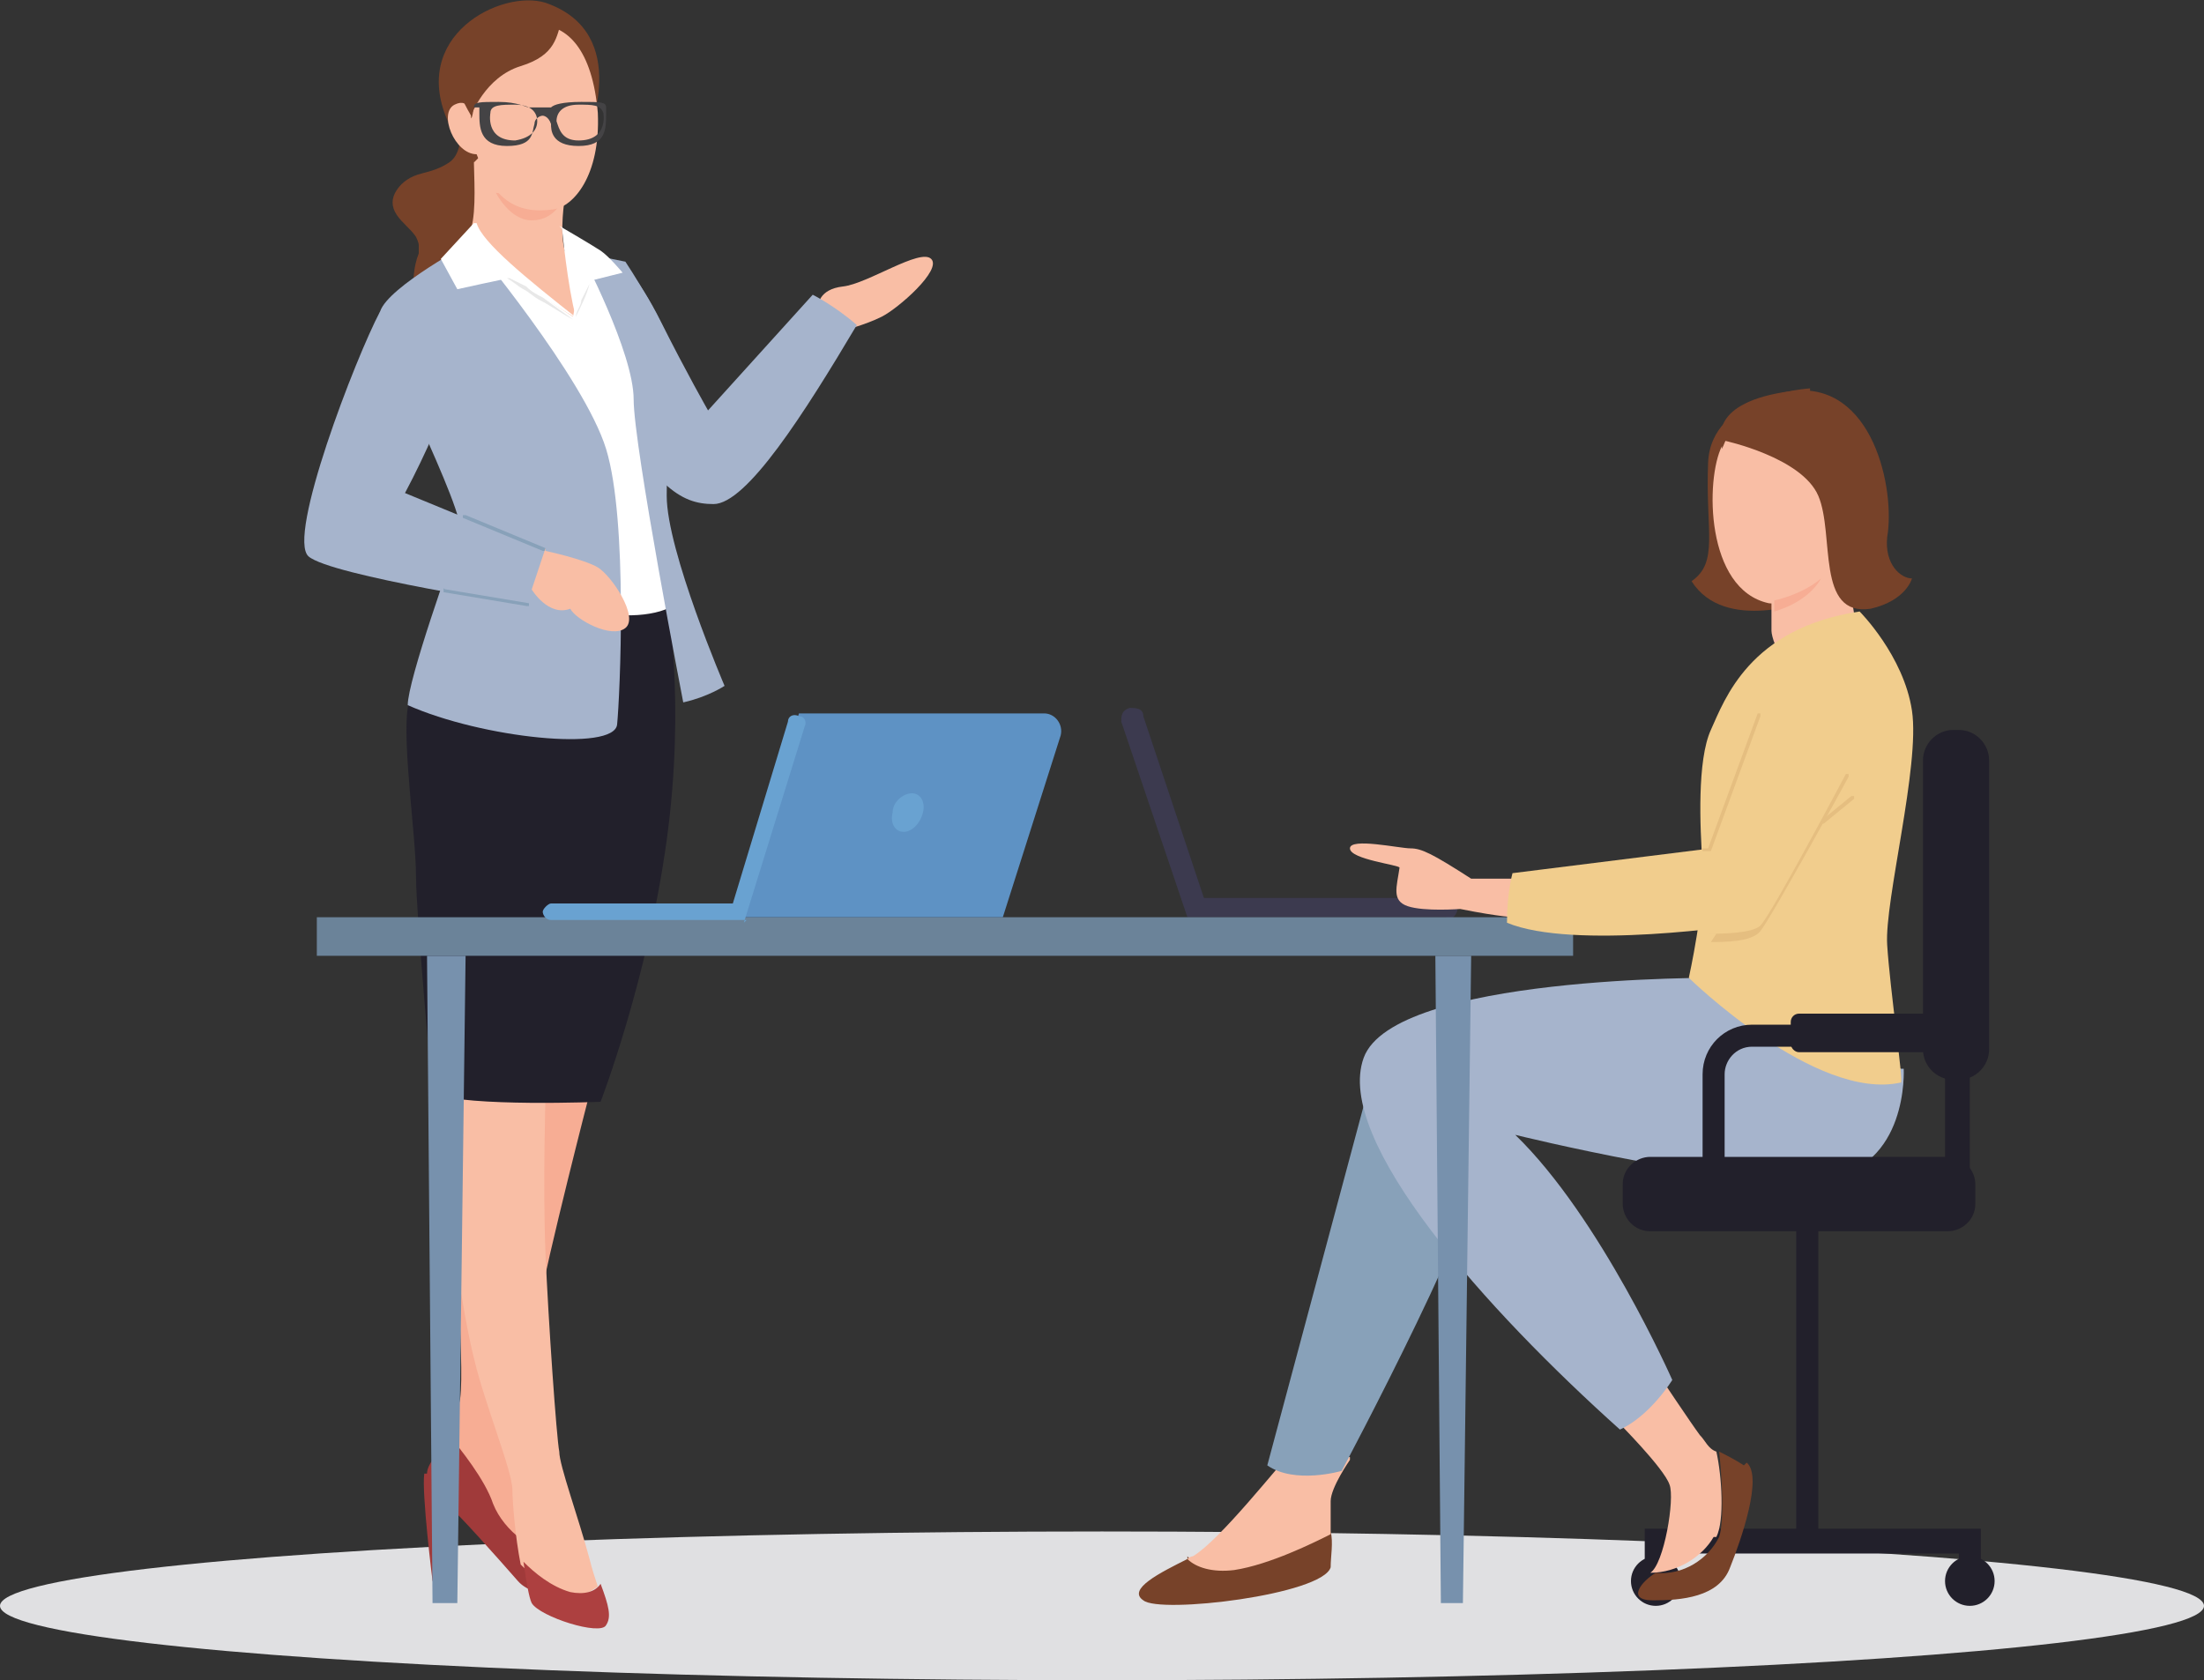 <?xml version="1.0" encoding="UTF-8"?>
<svg xmlns="http://www.w3.org/2000/svg" version="1.1" viewBox="0 0 80 61">
  <rect x="0" y="0" width="80" height="61" fill="#333333" stroke="none"/>
  <defs>
    <style>
      .cls-1 {
        fill: #f1cd8d;
      }

      .cls-2 {
        fill: #ad4040;
      }

      .cls-3 {
        fill: #f7ad94;
      }

      .cls-4 {
        fill: #a6b4cc;
      }

      .cls-5 {
        fill: #88a1b9;
      }

      .cls-6 {
        fill: #3c3a4f;
      }

      .cls-7 {
        fill: #f9bea5;
      }

      .cls-8 {
        fill: #444345;
      }

      .cls-9 {
        fill: #6b8399;
      }

      .cls-10 {
        fill: #fff;
      }

      .cls-11 {
        fill: #5e92c4;
      }

      .cls-12 {
        fill: #22202b;
      }

      .cls-13 {
        fill: #a03a3a;
      }

      .cls-14 {
        fill: #69a2d1;
      }

      .cls-15 {
        fill: #7791ad;
      }

      .cls-16 {
        fill: #e5be80;
      }

      .cls-17 {
        fill: #e0e0e2;
      }

      .cls-18 {
        fill: #774229;
      }

      .cls-19 {
        fill: #e8e8e8;
      }
    </style>
  </defs>
  <!-- Generator: Adobe Illustrator 28.6.0, SVG Export Plug-In . SVG Version: 1.2.0 Build 709)  -->
  <g>
    <g id="_レイヤー_1" data-name="レイヤー_1">
      <g>
        <ellipse class="cls-17" cx="40" cy="58.3" rx="40" ry="2.7"/>
        <g>
          <path class="cls-7" d="M29.7,11.1s0-.6.9-.7,2.8-1.4,3.2-1-1.2,1.8-1.8,2.1-1.4.5-1.4.5l-.8-.8Z"/>
          <path class="cls-4" d="M22.5,9.5s.6.4,1.5,2.2,1.7,3.2,1.7,3.2l3.8-4.2s.8.4,1.6,1.1c-1.9,3.2-4,6.5-5.2,6.5s-2.2-.6-4.3-4.4c0-2.9.9-4.2.9-4.2Z"/>
          <path class="cls-18" d="M16.7,5c0,.3-.1.7-.4.9s-.6.3-1,.4-.7.3-.9.6c-.2.3-.2.6,0,.9.2.3.5.5.7.8,0,0,.1.2.1.3,0,.1,0,.2,0,.3-.2.5-.2,1-.2,1.4,0,.3,0,.6.2.8.2.2.5.3.8.4.2,0,.4,0,.6,0,.6,0,1.2-.4,1.6-.9s.5-1.2.6-1.8c0-.6,0-1.2,0-1.8,0-.3,0-.6-.1-.9-.2-.8-1-1.3-1.8-1.4"/>
          <g>
            <path class="cls-3" d="M17.8,54.6c-.3-.8-1.1-1.9-1.6-2.5.2-.3.4-.8.5-1.3.2-1.5-.4-6.3.3-8.2s1.1-3.1,1.1-3.1l3.3.2s-1.5,5.8-1.9,8-.7,4.4-.7,5.2c0,.6.8,2.5,1.5,3.7-1.1-.2-2.2-1-2.5-1.9Z"/>
            <path class="cls-13" d="M15.5,53.5c0-.4.5-.8.8-1.4.4.5,1.3,1.6,1.6,2.5.4,1,1.5,1.8,2.5,1.9.2.4.4.8.6.9.5.5-1.5.8-2.2,0s-2.3-2.6-2.4-2.6-.4,2.6-.4,2.6h-.3s-.4-3.2-.3-3.9Z"/>
          </g>
          <g>
            <path class="cls-7" d="M16.3,39.3l3.5.5s-.1,3.3,0,5.7.4,6.7.5,7.2c0,.5.7,2.4,1.1,3.9.1.4.2.7.3,1-.3.2-.6.4-1.1.3-.7-.2-1.3-.7-1.7-1.1-.2-1-.3-2.3-.3-2.7,0-.7-1-3.1-1.4-4.8-.4-1.6-1-5.5-1-7.2,0-1.7,0-2.7,0-2.7Z"/>
            <path class="cls-2" d="M21.8,57.5c.3.8.4,1.2.2,1.5-.2.4-2.4-.3-2.7-.8-.1-.2-.2-.8-.3-1.5.4.4,1,.9,1.7,1.1.5.1.9,0,1.1-.3Z"/>
          </g>
          <path class="cls-12" d="M16.5,21.5c-1,1.5-1.5,2.9-1.7,4.2s.3,4.7.3,6.1.6,7.9.6,7.9c1.3.5,6.1.3,6.1.3,0,0,1.7-4.4,2.4-9.5s0-8.8,0-8.8l-7.6-.2Z"/>
          <path class="cls-7" d="M17.2,5.7c0,.7.1,1.9-.1,2.6s-.6.7-.6.7v3.6c.1,0,4.9-.2,4.9-.2l-.3-2-.6-1.3c-.2-.7,0-1.9,0-1.9l-3-1.6-.3.3Z"/>
          <path class="cls-10" d="M24.4,22c-.6.4-2.3.5-3,0s-3.8-12.2-3.8-12.2h.6s2.6,1.7,2.6,1.7l.3-1.6h.7c0-.1,1.4,3.8,1.4,3.8l1.2,8.2Z"/>
          <path class="cls-18" d="M21.3,5s1.7-3.8-1.5-4.9c-1.6-.5-5,1.2-3.5,4.4,3,2.7,5.1.5,5.1.5Z"/>
          <path class="cls-3" d="M20.4,7.3l-2.4-.3s.5,1,1.3,1,1.1-.7,1.1-.7Z"/>
          <path class="cls-7" d="M19.5.9c1.1,0,2,.9,2.2,3.2.1,2.3-.9,3.4-1.6,3.5-1.4.2-2.2-.4-2.8-2-.8,0-1.4-1.5-.8-1.8s.6.5.6.5h0c.1-.1.1-.8.2-1.1,0-.2.4-.5.3-.9-.2-.4-.5-.7.2-1.2,1.4-.9,1.9-.3,1.9-.3Z"/>
          <path class="cls-18" d="M20.4.7c-.2.6-.2,1.3-1.5,1.7s-1.8,1.8-1.8,1.8c0,0-.8-1.3-.6-1.9s1.6-1.6,2-1.8,1.9.2,1.9.2Z"/>
          <path class="cls-8" d="M17.4,3.9c0,.1,0,.2,0,.2,0,.5,0,1.2,1,1.2s.9-.5,1-.8c0-.2.2-.3.3-.3,0,0,.2,0,.3.3,0,.2,0,.8,1,.8s1-.6,1-1.2c0,0,0,0,0-.2s-.2-.2-.9-.2c-.7,0-1,.1-1.1.2-.1,0-.3,0-.4,0s-.2,0-.4,0c-.1,0-.4-.2-1.1-.2-.7,0-.9,0-.9.2ZM21,3.8c.5,0,.8,0,.9.3,0,0,.2,1-.9,1-.6,0-.7-.4-.8-.7,0-.3.2-.6.8-.6ZM17.8,4.1c0-.3.4-.3.9-.3.6,0,.8.3.8.6,0,.3-.2.6-.8.7-1.1,0-.9-1-.9-1Z"/>
          <path class="cls-4" d="M21.1,9.2s1.9,3.6,1.9,5.3,1.8,11,1.8,11c.9-.2,1.5-.6,1.5-.6,0,0-2.1-4.9-2.1-6.9s.3-4.1.2-5.1-1.7-3.4-1.7-3.4l-1.5-.3Z"/>
          <path class="cls-4" d="M17.1,8.8s-3,1.6-3.3,2.5,3.2,7.3,2.9,8.1-1.9,5.3-1.9,6.2c2.7,1.2,7.5,1.7,7.6.7s.4-7.4-.4-10-4.9-7.5-4.9-7.5Z"/>
          <path class="cls-10" d="M17.2,8.1l-1.2,1.3.6,1.1s1.8-.4,1.9-.4,2.3,1.4,2.5,1.5c-1.9-1.5-3.5-2.8-3.7-3.5Z"/>
          <path class="cls-10" d="M20.4,8.3s.2,2.1.5,3.2c.4-.8.5-1.3.5-1.3l1.2-.3s-.5-.6-.8-.8-1.5-.9-1.5-.9Z"/>
          <path class="cls-19" d="M21.6,10.3c0,0-.1,0-.2,0h0s0,0,0,0c-.1.2-.2.4-.3.6,0,.2-.2.4-.2.6.2-.4.4-.8.5-1.2h0s0,0,.1,0Z"/>
          <path class="cls-19" d="M18.2,10.1c0,0,.1,0,.2,0h0c.2.1.4.3.6.4.2.1.4.3.6.4.4.2.8.5,1.2.7-.4-.3-.7-.5-1.1-.8-.2-.1-.4-.2-.6-.4-.2-.1-.4-.2-.6-.3h0s0,0,0,0c0,0-.1,0-.2,0Z"/>
          <path class="cls-6" d="M52.5,33.3h-9.4l-2.4-7.1c0-.2,0-.4.3-.5.2,0,.5,0,.5.3l2.2,6.6h8.8c.2,0,.4.2.4.4s-.2.4-.4.4Z"/>
          <polyline class="cls-12" points="65.2 42 65.2 56.1 66 56.1 66 42"/>
          <polygon class="cls-12" points="60.5 57.4 60.5 56.4 71.1 56.4 71.1 57 71.9 57 71.9 56 71.9 55.5 59.7 55.5 59.7 57.4 60.5 57.4 60.5 57.4"/>
          <circle class="cls-12" cx="60.1" cy="57.4" r=".9"/>
          <circle class="cls-12" cx="71.5" cy="57.4" r=".9"/>
          <path class="cls-7" d="M55.3,31.9h-1.9c-1.4-.9-1.8-1.1-2.2-1.1s-2.2-.4-2.2,0,1.8.6,1.8.7c-.1.7-.3,1.2.3,1.4s1.9.1,1.9.1c1.5.3,2,.3,2,.3l.2-1.5Z"/>
          <g>
            <path class="cls-18" d="M43.1,56.6c-1,.5-2.2,1.1-1.6,1.5.6.5,6.5-.2,6.8-1.2,0-.4.1-.9,0-1.3-.7.3-2.2,1-3.5,1.3-.8.2-1.4,0-1.7-.4Z"/>
            <path class="cls-7" d="M49,52.9l-2.1-.2c-.5.5-2.6,3.2-3.6,3.8,0,0-.1,0-.2.1.3.3.9.5,1.7.4,1.3-.2,2.9-1,3.5-1.3,0-.5,0-1,0-1.2,0-.5.7-1.5.7-1.5Z"/>
          </g>
          <g>
            <path class="cls-7" d="M62.3,55.8c.3-.6.2-2.2,0-3.1-.3-.1-.4-.4-.6-.6-.3-.4-1.5-2.2-1.5-2.2l-1.5,1.7s1.7,1.7,1.9,2.3c.2.5-.2,2.9-.7,3.2h0c1,0,1.9-.6,2.3-1.3Z"/>
            <path class="cls-18" d="M63.3,53.2c-.3-.2-.7-.4-.9-.5.1.9.2,2.5,0,3.1-.4.8-1.3,1.4-2.3,1.3-.5.3-1.1,1-.1,1,1,0,2.4-.1,2.8-1.2.4-1,1.2-3.3.6-3.8Z"/>
          </g>
          <path class="cls-5" d="M50.1,37.9l-4.1,15.3c1,.7,2.7.2,2.7.2,0,0,5.5-10.3,5.2-11.9s-3.9-3.6-3.9-3.6Z"/>
          <path class="cls-4" d="M69.1,38.8s.2,3.6-2.9,4-11.2-1.6-11.2-1.6c3.1,3,5.7,8.9,5.7,8.9,0,0-.8,1.3-1.9,1.8-4.8-4.3-10.4-10.5-9.3-13.5s12.8-2.9,12.8-2.9l6.7,3.3Z"/>
          <g>
            <path class="cls-18" d="M65.7,21.8s-3.1,1.2-4.3-.7c1-.7.5-1.8.6-4.3s3.7-2.7,3.7-2.7v7.7Z"/>
            <g>
              <path class="cls-7" d="M64.3,20.8v2.1c0,.2.2.8.4.9.5.2,1.6.1,2.3-.2s.5-.4.4-.7c-.2-1.2-.5-3.2-.5-3.2l-2.7,1.1Z"/>
              <path class="cls-7" d="M62.5,16.2c-.6,1.2-.6,5.2,1.7,5.7.7.1,2.7-.8,2.9-2.5s.2-4.3-2.3-4.3c-2.1,0-2,.6-2.3,1.2Z"/>
            </g>
            <path class="cls-18" d="M62.6,16s2.8.6,3.4,2-.1,4.4,1.9,4.1c1.3-.3,1.5-1.1,1.5-1.1-.4,0-1-.5-.9-1.5.3-1.7-.5-5.7-3.5-5.3s-2.5,1.8-2.5,1.8Z"/>
            <path class="cls-3" d="M64.4,21.8s1-.2,1.7-.8c-.5.9-1.7,1.2-1.7,1.2v-.4Z"/>
          </g>
          <rect class="cls-9" x="11.5" y="33.3" width="45.6" height="1.4"/>
          <polygon class="cls-15" points="16.6 58.2 15.7 58.2 15.5 34.7 16.9 34.7 16.6 58.2"/>
          <polygon class="cls-15" points="53.1 58.2 52.3 58.2 52.1 34.7 53.4 34.7 53.1 58.2"/>
          <path class="cls-1" d="M67.5,22.2s1.6,1.6,1.9,3.6-1,6.9-.9,8.5.6,5,.5,5c-3.1.7-7.7-3.8-7.7-3.8,0,0,.6-2.7.5-4.1s-.2-3.8.3-4.9,1.4-3.7,5.4-4.3Z"/>
          <path class="cls-1" d="M54.9,31.7l7.2-.9s1.9-5.8,3.3-6.9,3.4-.6,2.3,2.5-3.3,7-3.9,7.1-6.7,1-9.1,0c0-1.1.2-1.8.2-1.8Z"/>
          <path class="cls-16" d="M61.8,30.9s0,0,0,0c0,0,0,0,0-.1h.2c0,0,1.8-4.9,1.8-4.9,0,0,0,0,.1,0,0,0,0,0,0,.1l-1.8,4.9h-.3c0,0,0,0,0,0Z"/>
          <path class="cls-16" d="M62.3,33.9c-.2,0-.3,0-.3,0,0,0,0,0,0,0,0,0,0,0,0,0,.4,0,1.6,0,1.9-.3.4-.4,3.1-5.5,3.1-5.5,0,0,0,0,.1,0,0,0,0,0,0,.1-.1.2-2.8,5.1-3.2,5.6-.3.4-1.3.4-1.8.4Z"/>
          <path class="cls-16" d="M66.1,29.9s0,0,0,0c0,0,0,0,0-.1l1.1-.9s0,0,.1,0c0,0,0,0,0,.1l-1.1.9s0,0,0,0Z"/>
          <path class="cls-12" d="M59.9,42h10.8c.6,0,1,.5,1,1v.7c0,.6-.5,1-1,1h-10.8c-.6,0-1-.5-1-1v-.7c0-.6.5-1,1-1Z"/>
          <path class="cls-12" d="M70.9,26.5h.2c.6,0,1.1.5,1.1,1.1v10.5c0,.6-.5,1.1-1.1,1.1h-.2c-.6,0-1.1-.5-1.1-1.1v-10.5c0-.6.5-1.1,1.1-1.1Z"/>
          <rect class="cls-12" x="65" y="36.8" width="5.7" height="1.4" rx=".3" ry=".3"/>
          <polyline class="cls-12" points="71.5 42.8 71.5 38.2 70.6 38.2 70.6 42.8"/>
          <path class="cls-12" d="M65.3,37.2h-1.7c-1,0-1.8.8-1.8,1.8v4.3h.8v-4.3c0-.5.4-1,1-1h1.7v-.8h0Z"/>
          <path class="cls-4" d="M13.8,11.3c-.9,1.7-3.4,8.2-2.6,8.9s8,1.8,8,1.8l.6-2-5.1-2.1c.8-1.5,1.4-3,1.4-3"/>
          <path class="cls-5" d="M19.7,20s0,0,0,0l-2.9-1.2s0,0,0-.1c0,0,0,0,.1,0l2.9,1.2s0,0,0,.1c0,0,0,0,0,0Z"/>
          <path class="cls-5" d="M19.1,22s0,0,0,0l-3-.5s0,0,0-.1,0,0,.1,0l3,.5s0,0,0,.1c0,0,0,0,0,0Z"/>
          <g>
            <path class="cls-11" d="M36.4,33.3h-9.7l2.3-7.4h8.9c.4,0,.7.4.6.8l-2.1,6.6Z"/>
            <path class="cls-14" d="M27.1,33.4h-7.1c-.2,0-.3-.2-.3-.3s.2-.3.3-.3h6.6l2-6.6c0-.2.2-.3.4-.2.2,0,.3.2.2.4l-2.2,7.1Z"/>
          </g>
          <path class="cls-14" d="M32.4,29.5c0-.4.4-.7.7-.7s.5.3.4.7-.4.7-.7.7-.5-.3-.4-.7Z"/>
          <path class="cls-7" d="M19.8,20s1.4.3,1.9.6,1.5,1.8,1,2.2-1.8-.3-2-.7c-.8.3-1.4-.7-1.4-.7l.5-1.5Z"/>
        </g>
      </g>
    </g>
  </g>
</svg>
